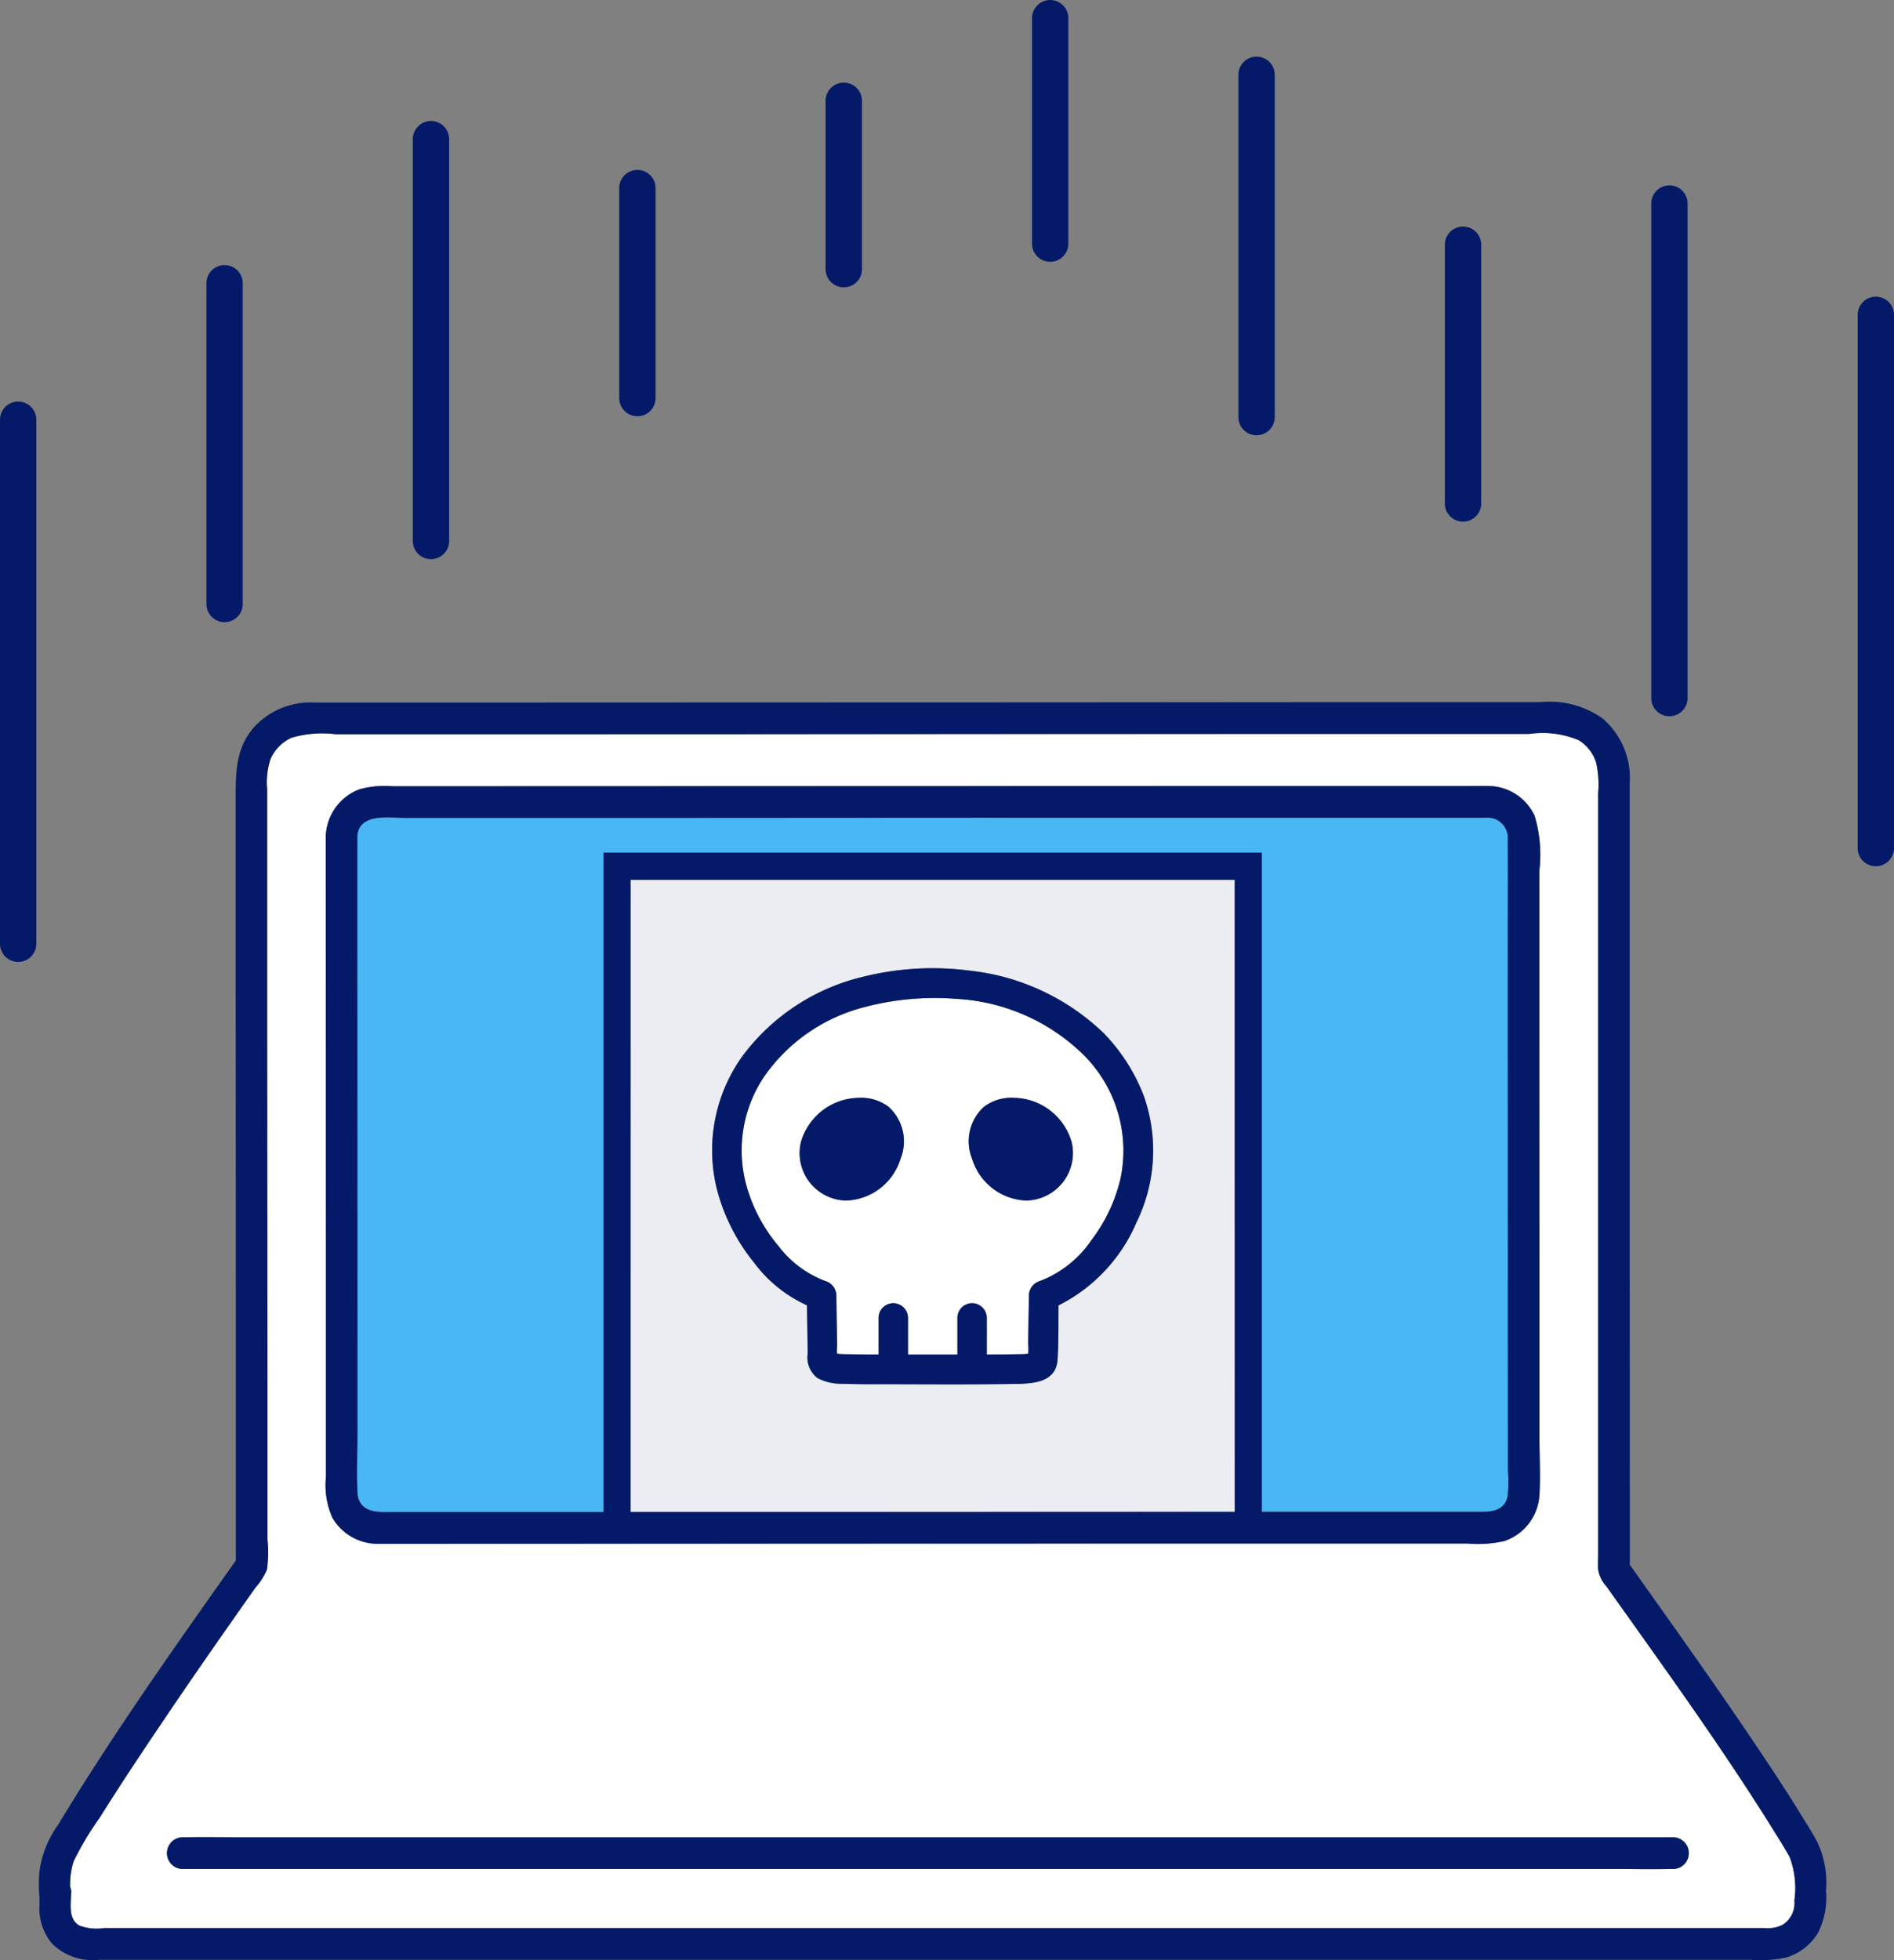 <?xml version="1.0" encoding="UTF-8"?>
<svg xmlns="http://www.w3.org/2000/svg" xmlns:xlink="http://www.w3.org/1999/xlink" id="グループ_6446" data-name="グループ 6446" width="116" height="120" viewBox="0 0 116 120">
  <rect x="0" y="0" width="116" height="120" fill="#808080" stroke="none"/>
  <defs>
    <clipPath id="clip-path">
      <rect id="長方形_3194" data-name="長方形 3194" width="116" height="120" fill="none"></rect>
    </clipPath>
  </defs>
  <g id="グループ_6445" data-name="グループ 6445" clip-path="url(#clip-path)">
    <path id="パス_9693" data-name="パス 9693" d="M111.613,143.284c-3.178-5.1-6.719-9.977-10.2-14.877a1.972,1.972,0,0,1-.5-1.011c-.021-.322,0-.652,0-.975v-6.8q0-5.034,0-10.067,0-10.332,0-20.663V79.846a6.128,6.128,0,0,0-.131-1.892,2.494,2.494,0,0,0-1.062-1.346,5.7,5.7,0,0,0-3.03-.382l-13.831,0L65.9,76.236l-17.583.006-15.663.005H23.568a6.654,6.654,0,0,0-2.687.216A2.571,2.571,0,0,0,19.6,77.751a4.5,4.5,0,0,0-.213,1.875v4.54q0,5.166,0,10.33l.009,21.413c0,.008,0,.015,0,.024l0,9.6a7.687,7.687,0,0,1-.034,1.866,4.172,4.172,0,0,1-.709,1.1q-.848,1.2-1.693,2.409-2.009,2.863-3.967,5.76c-1.32,1.952-2.623,3.915-3.875,5.911a18.542,18.542,0,0,0-1.6,2.679,4.7,4.7,0,0,0-.209,1.541A.945.945,0,0,1,7.37,147c0,.035,0,.072,0,.108.049-.2.023.008,0,.161-.009.682-.157,1.483.481,1.892a2.946,2.946,0,0,0,1.535.169H111.126a2,2,0,0,0,1.078-.2,1.569,1.569,0,0,0,.724-1.474,5.361,5.361,0,0,0-.295-2.686c-.317-.575-.674-1.131-1.02-1.689M25.021,79.627a5.778,5.778,0,0,1,2.065-.191l18.56-.005,24.1-.008,19.914-.006H92.9c.418,0,.837-.009,1.256,0a3.148,3.148,0,0,1,2.864,1.825,8.364,8.364,0,0,1,.288,3.375v3.44l0,7.515.007,16.025q0,3.832,0,7.667c0,1.174.067,2.373,0,3.546a3.165,3.165,0,0,1-2.169,2.837,7.445,7.445,0,0,1-2.253.145H86.36l-11.228,0-25.551.008-21.422.008H26.313a3.217,3.217,0,0,1-2.918-1.583,4.925,4.925,0,0,1-.4-2.51V119.7l0-11.357-.011-25.748c0-.013,0-.024,0-.037a3.178,3.178,0,0,1,2.047-2.93m80.5,66.091h-.154c-1.185.024-2.373,0-3.559,0H14.194a.971.971,0,0,1,0-1.941h.154c1.185-.024,2.373,0,3.559,0h87.616a.971.971,0,0,1,0,1.941" transform="translate(-3.026 -31.3)" fill="#fff"></path>
    <path id="パス_9694" data-name="パス 9694" d="M37.311,86.132v.007l0,5.286.011,25.738,0,5.257c0,1.278-.066,2.576,0,3.851.046.911.743,1.179,1.534,1.179H44.92l7.478,0V87.08H92.712v40.354l9.553,0h3.857c.7,0,1.432-.081,1.637-.89a6.81,6.81,0,0,0,.035-1.6v-1.794q-.005-15.2-.013-30.4c0-2.166.016-4.333,0-6.5a1.193,1.193,0,0,0,0-.21,1.234,1.234,0,0,0-1.358-1.1c-.41,0-.82,0-1.229,0l-7.2,0-21.312.007-23.138.008-9.485,0H40.314c-1.035,0-2.948-.348-3,1.173" transform="translate(-15.431 -34.883)" fill="#48b7f4"></path>
    <path id="パス_9695" data-name="パス 9695" d="M65.876,130.109l13.655,0,23.35-.008V91.406h-37Zm6.924-28a12.927,12.927,0,0,1,7.3-4.76,17.579,17.579,0,0,1,6.562-.378,13.994,13.994,0,0,1,8.261,3.893c.015.015.024.031.038.047a11.262,11.262,0,0,1,2.352,3.735,10.034,10.034,0,0,1-.451,7.736,10.151,10.151,0,0,1-4.777,5.082c-.006,1.1.011,2.214-.056,3.312-.084,1.361-1.415,1.476-2.5,1.493-2.511.04-5.024.027-7.535.019-1.044,0-2.091.011-3.133-.027a3.122,3.122,0,0,1-1.532-.348,1.593,1.593,0,0,1-.6-1.511q-.02-1.472-.045-2.943a8.309,8.309,0,0,1-3.281-2.669,11.827,11.827,0,0,1-2.23-4.427A9.867,9.867,0,0,1,72.8,102.1" transform="translate(-27.255 -37.545)" fill="#ebedf3"></path>
    <path id="パス_9696" data-name="パス 9696" d="M34.038,110.579l0,11.357v2.018a4.926,4.926,0,0,0,.4,2.51,3.217,3.217,0,0,0,2.918,1.583h1.846l21.422-.008,25.551-.008,11.228,0h6.535a7.445,7.445,0,0,0,2.253-.145,3.163,3.163,0,0,0,2.168-2.837c.07-1.173,0-2.371,0-3.546q0-3.834,0-7.667,0-8.013-.006-16.025l0-7.515v-3.44a8.364,8.364,0,0,0-.288-3.375,3.149,3.149,0,0,0-2.864-1.825c-.419-.009-.838,0-1.256,0h-3.236L80.8,81.659l-24.1.008-18.559.006a5.759,5.759,0,0,0-2.065.191,3.179,3.179,0,0,0-2.048,2.93c0,.013,0,.024,0,.037Zm4.921-26.966H42.7l9.485,0L75.319,83.6,96.63,83.6l7.2,0c.409,0,.82,0,1.229,0a1.234,1.234,0,0,1,1.358,1.1,1.253,1.253,0,0,1,0,.21c.019,2.166,0,4.333,0,6.5q.007,15.2.013,30.4V123.6a6.841,6.841,0,0,1-.035,1.6c-.2.809-.935.89-1.637.89H100.91l-9.553,0V85.734H51.043V126.1l-7.478,0H37.507c-.79,0-1.489-.268-1.534-1.179-.066-1.276,0-2.573,0-3.851l0-5.257L35.96,90.079l0-5.286v-.007c.055-1.52,1.969-1.172,3-1.173M89.7,126.089l-23.35.008-13.655,0V87.4h37Z" transform="translate(-14.077 -33.537)" fill="#041a68"></path>
    <path id="パス_9697" data-name="パス 9697" d="M111.86,140.853c-.836-1.338-1.7-2.657-2.583-3.966-1.856-2.761-3.769-5.482-5.694-8.194L101.5,125.76q0-9.333-.006-18.665,0-10.171,0-20.34V77.9a4.779,4.779,0,0,0-1.67-3.956,5.588,5.588,0,0,0-3.781-.993l-13.357,0L66.1,72.964l-17.413.005-15.839.006-11.9,0a4.7,4.7,0,0,0-3.715,1.515c-1.079,1.243-1.119,2.669-1.118,4.231v9.547l.009,21.419q0,2.45,0,4.9c0,.011,0,.021,0,.032q0,5.439,0,10.881C12.375,130.8,8.6,136.119,5.24,141.677A6.4,6.4,0,0,0,4.1,144.5a8.629,8.629,0,0,0-.012,1.5c0,.006,0,.013,0,.019h0c0,.026.013.047.015.072,0,.183-.006.367-.006.547a3.311,3.311,0,0,0,.784,2.327,3.518,3.518,0,0,0,2.856.979h101.2a7.379,7.379,0,0,0,2.156-.141,3.469,3.469,0,0,0,1.922-1.486,4.744,4.744,0,0,0,.5-2.6,5.818,5.818,0,0,0-.563-3.049c-.341-.615-.723-1.213-1.095-1.807m-.277,5.471a1.569,1.569,0,0,1-.724,1.474,1.993,1.993,0,0,1-1.078.2H8.047a2.946,2.946,0,0,1-1.535-.168c-.638-.41-.491-1.21-.481-1.893.019-.153.046-.362,0-.161,0-.036,0-.073,0-.108a.942.942,0,0,0-.053-.206,4.707,4.707,0,0,1,.209-1.541,18.542,18.542,0,0,1,1.6-2.679c1.252-2,2.556-3.959,3.875-5.911q1.958-2.9,3.967-5.761.845-1.206,1.693-2.409a4.162,4.162,0,0,0,.709-1.1,7.678,7.678,0,0,0,.034-1.864l0-9.6c0-.008,0-.015,0-.024L18.044,93.16q0-5.164,0-10.329v-4.54a4.49,4.49,0,0,1,.213-1.874,2.568,2.568,0,0,1,1.281-1.287,6.652,6.652,0,0,1,2.686-.216h9.086l15.663,0L64.554,74.9,81.507,74.9l13.831,0a5.708,5.708,0,0,1,3.03.382,2.5,2.5,0,0,1,1.062,1.346,6.129,6.129,0,0,1,.131,1.892V87.56q0,10.331,0,20.663,0,5.034,0,10.066v6.8c0,.324-.022.654,0,.975a1.978,1.978,0,0,0,.5,1.012c3.478,4.9,7.019,9.772,10.2,14.876.346.557.7,1.114,1.02,1.688a5.361,5.361,0,0,1,.295,2.686" transform="translate(-1.681 -29.966)" fill="#041a68"></path>
    <path id="パス_9698" data-name="パス 9698" d="M109.72,190.875H22.1c-1.186,0-2.374-.024-3.559,0h-.154a.971.971,0,0,0,0,1.941h87.616c1.186,0,2.374.024,3.559,0h.154a.971.971,0,0,0,0-1.941" transform="translate(-7.223 -78.397)" fill="#041a68"></path>
    <path id="パス_9699" data-name="パス 9699" d="M79.717,118.846a6.452,6.452,0,0,0,2.9,2.17.931.931,0,0,1,.662.874q.017,1.027.032,2.054l.016,1.029a2.922,2.922,0,0,0-.009.475.753.753,0,0,0,.11.028c.169.018.339.015.507.018l.469.006,1.316.01h.147v-2.24a.9.9,0,1,1,1.8,0v2.244l1.509,0c.506,0,1.011,0,1.517,0V123.27a.9.9,0,1,1,1.8,0v2.24h.14q.657,0,1.316-.01l.469-.006c.169,0,.34,0,.507-.018a.816.816,0,0,0,.109-.027,3.3,3.3,0,0,0-.006-.569l.014-.935q.016-1.027.032-2.054a.932.932,0,0,1,.662-.874,6.715,6.715,0,0,0,3.16-2.5,9.995,9.995,0,0,0,1.779-3.745,8.264,8.264,0,0,0-2.238-7.585l-.011-.014a12.058,12.058,0,0,0-7.762-3.434,16.879,16.879,0,0,0-5.828.546,10.7,10.7,0,0,0-6.016,4.262,8.094,8.094,0,0,0-.927,7.033,9.906,9.906,0,0,0,1.818,3.264m12.591-8.487a2.775,2.775,0,0,1,1.857-.563,3.747,3.747,0,0,1,3.538,2.749h0a2.912,2.912,0,0,1-2.775,3.538,3.612,3.612,0,0,1-3.336-2.569,2.849,2.849,0,0,1,.717-3.157M81.1,112.546h0A3.747,3.747,0,0,1,84.64,109.8a2.772,2.772,0,0,1,1.856.563,2.849,2.849,0,0,1,.718,3.157,3.613,3.613,0,0,1-3.336,2.569,2.909,2.909,0,0,1-2.776-3.538" transform="translate(-32.056 -42.589)" fill="#fff"></path>
    <path id="パス_9700" data-name="パス 9700" d="M76.922,118.559a8.312,8.312,0,0,0,3.281,2.668q.024,1.472.046,2.943a1.592,1.592,0,0,0,.6,1.511,3.127,3.127,0,0,0,1.533.348c1.042.038,2.089.024,3.132.027,2.512.008,5.024.021,7.536-.018,1.09-.018,2.421-.133,2.5-1.493.067-1.1.051-2.209.056-3.312a10.148,10.148,0,0,0,4.778-5.082,10.032,10.032,0,0,0,.451-7.735,11.268,11.268,0,0,0-2.352-3.735c-.013-.015-.023-.032-.038-.047a13.994,13.994,0,0,0-8.262-3.893,17.554,17.554,0,0,0-6.561.378,12.929,12.929,0,0,0-7.3,4.759,9.871,9.871,0,0,0-1.633,8.255,11.844,11.844,0,0,0,2.23,4.427m.627-11.282a10.712,10.712,0,0,1,6.016-4.262,16.882,16.882,0,0,1,5.828-.546,12.057,12.057,0,0,1,7.762,3.434l.011.013A8.264,8.264,0,0,1,99.4,113.5a10.011,10.011,0,0,1-1.779,3.745,6.723,6.723,0,0,1-3.161,2.5.931.931,0,0,0-.662.874q-.016,1.027-.032,2.054-.006.468-.013.936a3.29,3.29,0,0,1,.005.569.734.734,0,0,1-.109.027c-.167.018-.338.015-.507.018s-.313.005-.469.006q-.659.007-1.316.01h-.14V122a.9.9,0,1,0-1.8,0v2.243c-.505,0-1.011,0-1.517,0l-1.51,0V122a.9.9,0,1,0-1.8,0v2.24h-.148c-.439,0-.878-.005-1.315-.01l-.469-.006c-.168,0-.339,0-.508-.018a.738.738,0,0,1-.11-.027,2.926,2.926,0,0,1,.009-.476l-.016-1.029q-.016-1.026-.032-2.054a.93.93,0,0,0-.662-.874,6.453,6.453,0,0,1-2.9-2.171,9.888,9.888,0,0,1-1.817-3.264,8.094,8.094,0,0,1,.926-7.033" transform="translate(-30.78 -41.317)" fill="#041a68"></path>
    <path id="パス_9701" data-name="パス 9701" d="M104.747,120.34a2.909,2.909,0,0,0,2.775-3.538h0a3.746,3.746,0,0,0-3.537-2.749,2.775,2.775,0,0,0-1.857.563,2.849,2.849,0,0,0-.718,3.157,3.612,3.612,0,0,0,3.336,2.569" transform="translate(-41.877 -46.844)" fill="#041a68"></path>
    <path id="パス_9702" data-name="パス 9702" d="M86.385,120.34a3.613,3.613,0,0,0,3.336-2.569A2.85,2.85,0,0,0,89,114.615a2.775,2.775,0,0,0-1.857-.563,3.747,3.747,0,0,0-3.538,2.749h0a2.965,2.965,0,0,0-.068.58,2.9,2.9,0,0,0,2.844,2.958" transform="translate(-34.563 -46.844)" fill="#041a68"></path>
    <path id="パス_9703" data-name="パス 9703" d="M0,42.8V74.947a1.113,1.113,0,0,0,2.225,0V42.8A1.113,1.113,0,0,0,0,42.8" transform="translate(0 -17.137)" fill="#041a68"></path>
    <path id="パス_9704" data-name="パス 9704" d="M23.788,48.324v-19.7a1.113,1.113,0,0,0-2.225,0v19.7a1.113,1.113,0,0,0,2.225,0" transform="translate(-8.921 -11.315)" fill="#041a68"></path>
    <path id="パス_9705" data-name="パス 9705" d="M45.35,38.315V13.65a1.113,1.113,0,0,0-2.225,0V38.315a1.113,1.113,0,0,0,2.225,0" transform="translate(-17.842 -5.163)" fill="#041a68"></path>
    <path id="パス_9706" data-name="パス 9706" d="M66.916,31.653V18.731a1.113,1.113,0,0,0-2.225,0V31.653a1.113,1.113,0,0,0,2.225,0" transform="translate(-26.765 -7.25)" fill="#041a68"></path>
    <path id="パス_9707" data-name="パス 9707" d="M88.477,20.039V9.639a1.114,1.114,0,0,0-2.226,0v10.4a1.114,1.114,0,0,0,2.226,0" transform="translate(-35.685 -3.515)" fill="#041a68"></path>
    <path id="パス_9708" data-name="パス 9708" d="M110.039,14.948V1.08a1.113,1.113,0,0,0-2.225,0V14.948a1.113,1.113,0,0,0,2.225,0" transform="translate(-44.606 0)" fill="#041a68"></path>
    <path id="パス_9709" data-name="パス 9709" d="M131.6,27.985V6.964a1.113,1.113,0,0,0-2.225,0V27.985a1.113,1.113,0,0,0,2.225,0" transform="translate(-53.527 -2.417)" fill="#041a68"></path>
    <path id="パス_9710" data-name="パス 9710" d="M153.165,40.523V24.616a1.113,1.113,0,0,0-2.225,0V40.523a1.113,1.113,0,0,0,2.225,0" transform="translate(-62.448 -9.667)" fill="#041a68"></path>
    <path id="パス_9711" data-name="パス 9711" d="M174.727,50.681h0V20.337a1.113,1.113,0,0,0-2.225,0V50.68h0a1.113,1.113,0,0,0,2.225,0" transform="translate(-71.369 -7.91)" fill="#041a68"></path>
    <path id="パス_9712" data-name="パス 9712" d="M194.065,31.9v32.71a1.113,1.113,0,0,0,2.225,0V31.9a1.113,1.113,0,0,0-2.225,0" transform="translate(-80.29 -12.658)" fill="#041a68"></path>
  </g>
</svg>
